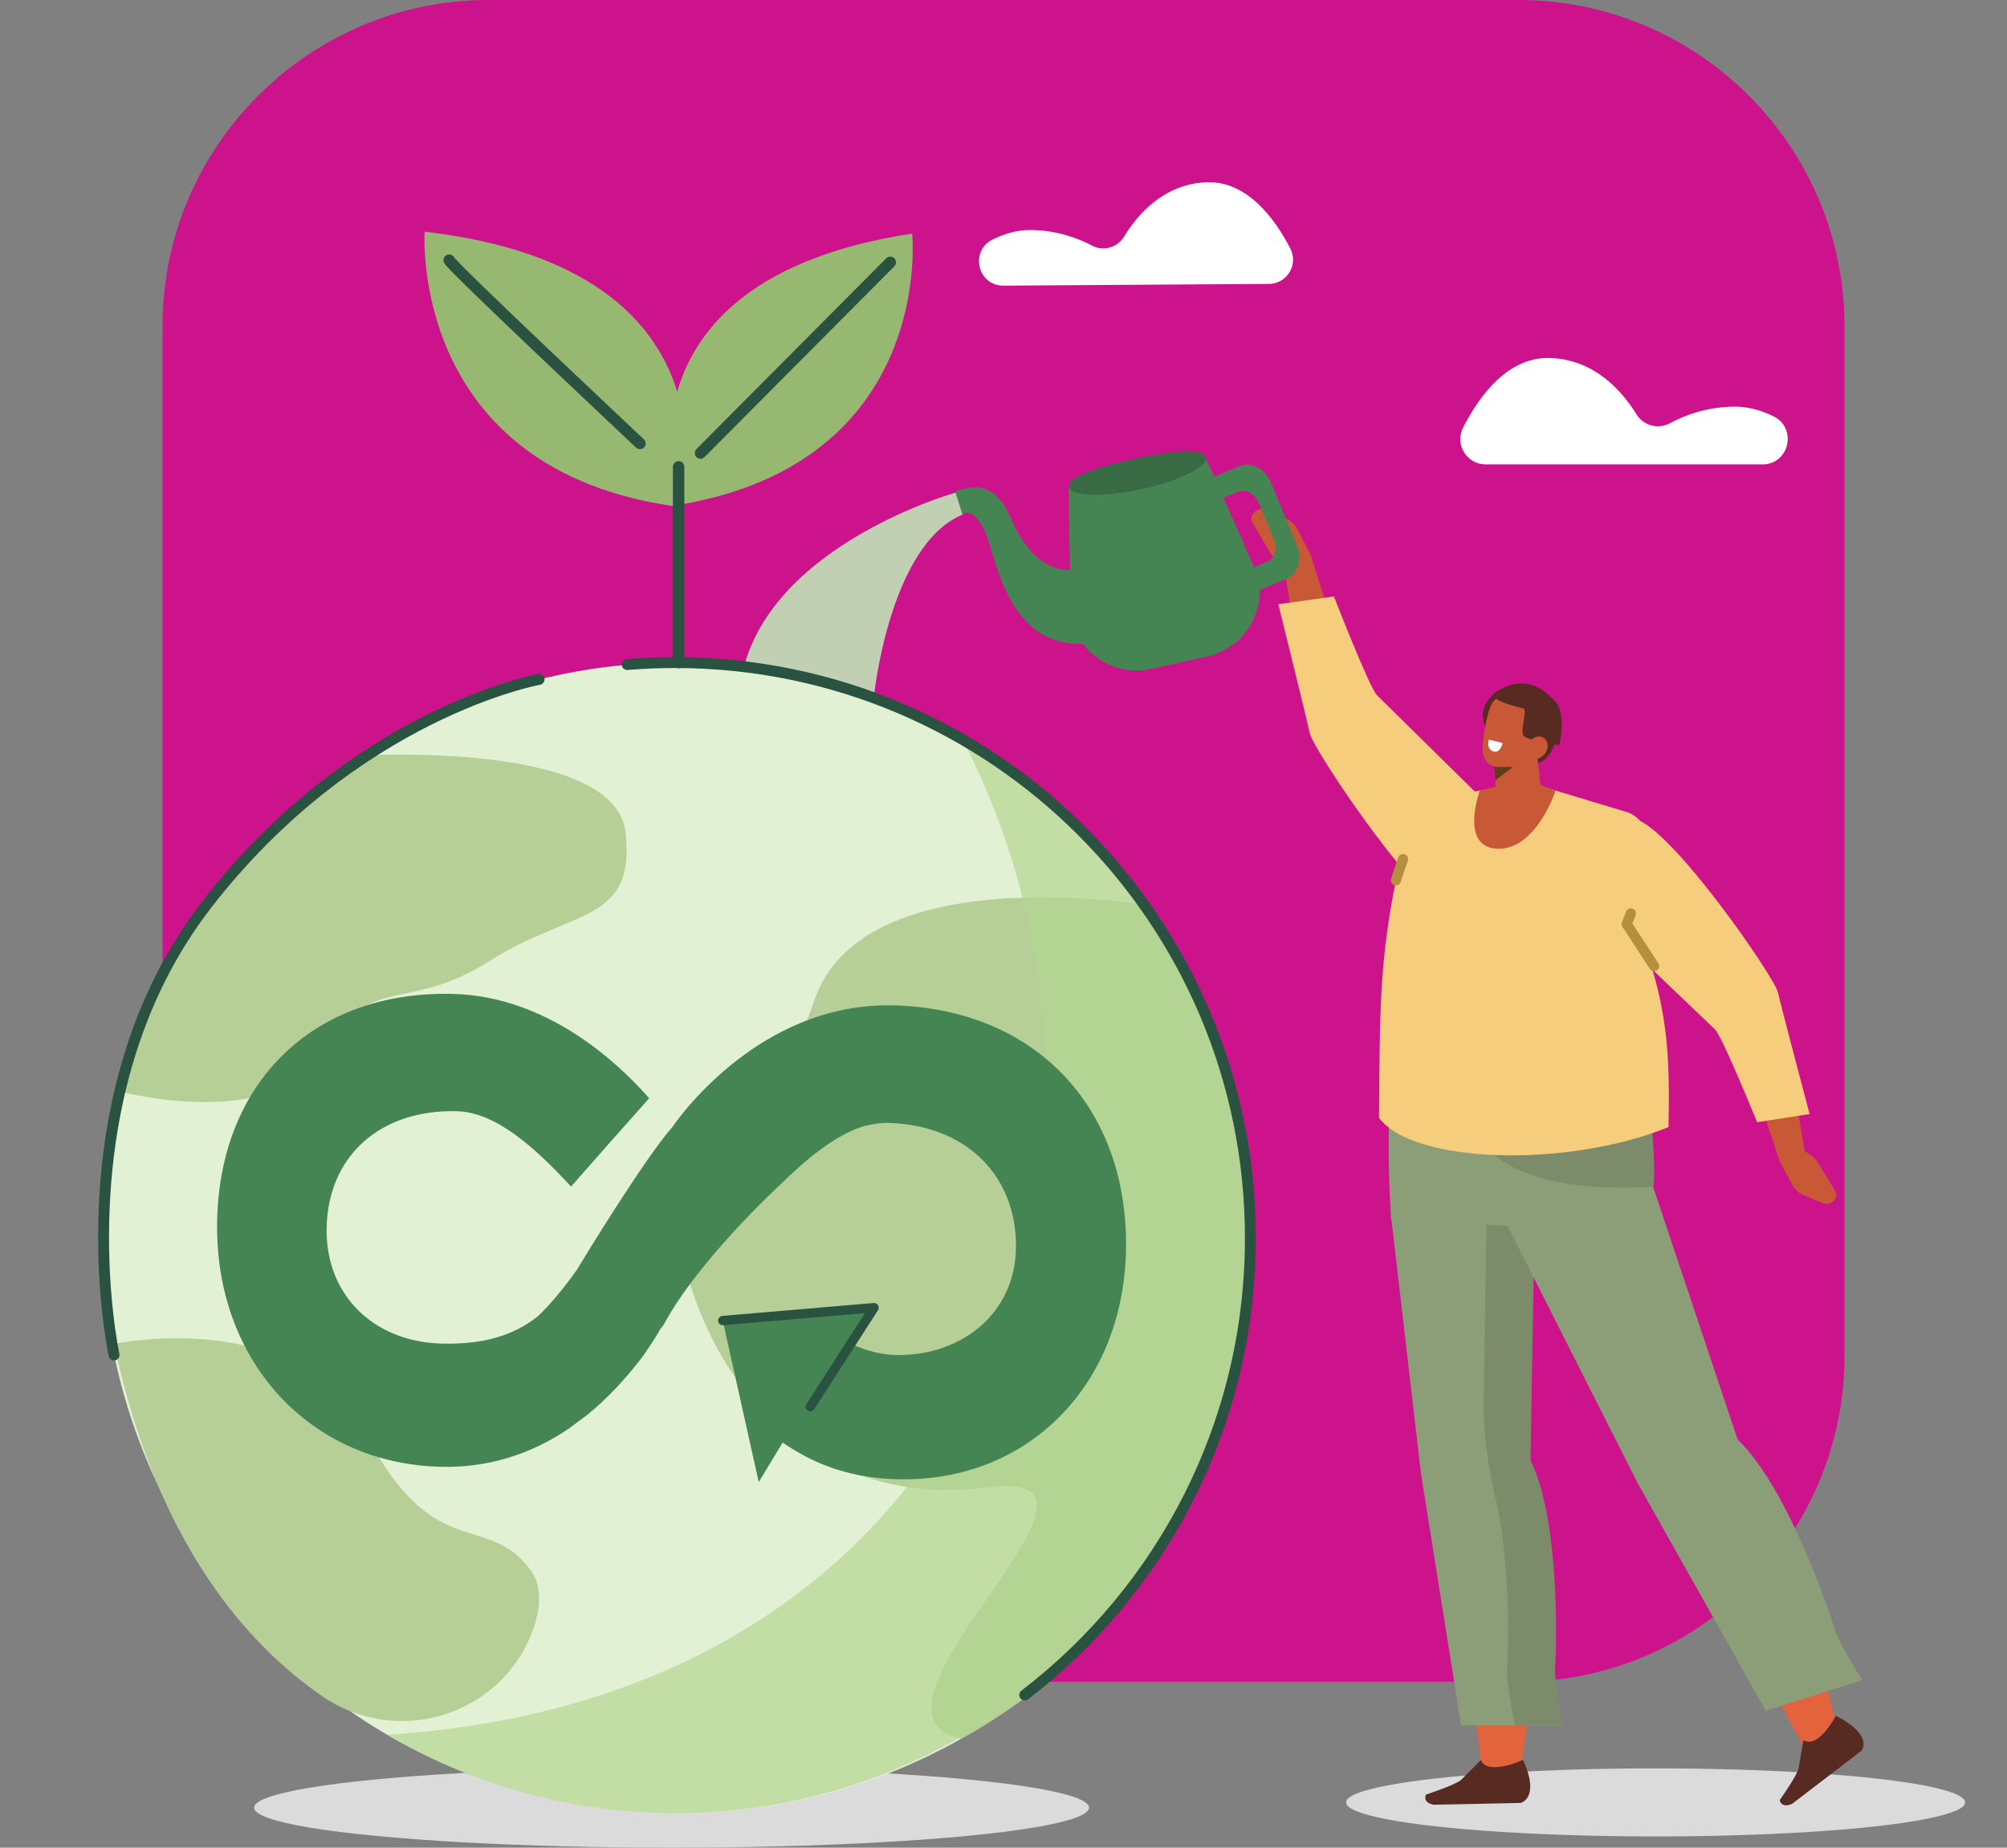 <?xml version="1.0" encoding="UTF-8"?><svg xmlns="http://www.w3.org/2000/svg" viewBox="0 0 630 580"><rect x="0" y="0" width="630" height="580" fill="#808080" stroke="none"/><defs><style>.cls-1,.cls-2,.cls-3,.cls-4,.cls-5,.cls-6{fill:none;}.cls-2{stroke-width:3.42px;}.cls-2,.cls-4,.cls-5,.cls-6{stroke-linecap:round;stroke-linejoin:round;}.cls-2,.cls-5,.cls-6{stroke:#2a5241;}.cls-3{isolation:isolate;}.cls-7{fill:#e2f0d4;}.cls-8{fill:#97b870;}.cls-9{fill:#b5cf96;}.cls-10{fill:#cd138c;}.cls-11{fill:#dbdbdb;}.cls-12,.cls-13{fill:#c95836;}.cls-14,.cls-15{fill:#458554;}.cls-16{fill:#386b44;}.cls-17{fill:#b4d691;mix-blend-mode:multiply;opacity:.68;}.cls-4{stroke:#b58e3e;stroke-width:3.19px;}.cls-4,.cls-18,.cls-19,.cls-15,.cls-20,.cls-13,.cls-21,.cls-22,.cls-23,.cls-24,.cls-25,.cls-6{fill-rule:evenodd;}.cls-18{fill:#572a22;}.cls-19{fill:#633c1d;}.cls-20{fill:#e3633d;}.cls-21{fill:#7c8c6b;}.cls-22{fill:#8c9e78;}.cls-23{fill:#c1cfb2;}.cls-24{fill:#fff;}.cls-25{fill:#f5cd7d;}.cls-5{stroke-width:3.58px;}.cls-6{stroke-width:2.93px;}</style></defs><g class="cls-3"><g id="Layer_2"><g id="image"><rect class="cls-1" width="630" height="580"/><ellipse class="cls-11" cx="210.81" cy="567.44" rx="131.05" ry="12.56"/><path class="cls-10" d="m476.75,527.93c56.23,0,102.23-45.97,102.23-102.2V102.2c0-56.21-46-102.2-102.23-102.2H153.25C97.02,0,51.02,46,51.02,102.2v323.52c0,56.24,46,102.2,102.23,102.2h323.5Z"/><path class="cls-23" d="m300.05,154.61s-57.19,15.96-66.78,55.77l41.11,7.88s4.88-47.29,27.78-56.72l-2.11-6.93Z"/><path class="cls-13" d="m541.53,310.45c7.39-1.86,14.66,1.19,18.02,10.17l7.89,46.13-8.87-2.34-11.02-33.45-6.03-20.51Z"/><path class="cls-12" d="m558.58,364.42l4.02,7.49c.8,1.5,2.07,2.66,3.57,3.27l6.07,2.49c2.11.87,4.29-.76,4.22-3.15h0l-5.54-9.13c-1.22-2.01-3.21-3.6-5.56-4.44l-3.92-1.39-2.85,4.85Z"/><path class="cls-25" d="m512.72,256.95c11.19,1.8,44.24,49.61,45.39,54.61,1.3,5.63,9.92,38.15,9.92,38.15l-16.47,2.56s-10.99-27.03-13.2-29.11c-2.21-2.09-32.82-31.36-32.82-31.36l7.18-34.86Z"/><path class="cls-13" d="m428.66,231.61c-7.84,1.85-15.48-1.49-18.9-11.03l-7.62-48.9,9.34,2.61,11.13,35.54,6.05,21.78Z"/><path class="cls-12" d="m411.48,174.29l-4.13-7.98c-.83-1.6-2.15-2.84-3.72-3.52l-6.37-2.73c-2.22-.95-4.55.74-4.51,3.27h0l5.71,9.74c1.26,2.15,3.34,3.86,5.81,4.78l4.12,1.53,3.09-5.09Z"/><path class="cls-25" d="m458.29,288.63c-11.81-2.08-45.99-53.14-47.14-58.45-1.29-5.98-9.89-40.49-9.89-40.49l17.46-2.45s11.19,28.75,13.5,30.99c2.3,2.24,34.2,33.67,34.2,33.67l-8.13,36.74Z"/><path class="cls-18" d="m467.16,229.68s-5.11-6.46,2.42-12.39c7.53-5.94,7.48,9.38,7.24,9.56-.24.18-9.66,2.84-9.66,2.84Z"/><path class="cls-18" d="m488.37,232.21s-1.55,7.76-7.46,7.47c-5.91-.29-4.65-17.26-4.65-17.26l12.12,9.79Z"/><path class="cls-13" d="m469.56,234.7s-.1,8.53-.18,15.6c-.02,1.88,1.1,3.62,2.94,4.54,1.84.92,4.1.89,5.93-.09.6-.32,1.18-.63,1.73-.93,2.5-1.34,3.92-3.84,3.65-6.4-.7-6.58-1.97-18.56-1.97-18.56l-12.09,5.85h0Z"/><polygon class="cls-19" points="468.94 240.13 469.44 244.95 474.86 240.84 468.94 240.13"/><path class="cls-13" d="m484.91,226.16c.63-2.42-.79-4.89-3.18-5.53-2.55-.68-5.77-1.54-8.32-2.22-2.39-.64-4.48.93-5.48,3.22-1.18,2.7-2.28,8.67-2.56,13.09-.16,2.5,1.12,5.18,3.51,5.81,2.55.68,10.84.26,12.79-4.16,1.48-3.36,2.3-6.67,3.23-10.22h0Z"/><path class="cls-18" d="m489.48,233.83s2.26-9.39-1.08-13.34c-4.49-5.31-10.92-8.63-18.83-3.19,0,0-4.28,2.05,8.56,5.07,1.63.38-1.53,8.06.5,8.96,2.73,1.21,6.27,2.12,10.85,2.51h0Z"/><path class="cls-13" d="m485.04,236.47c-1.16,1.69-3.22,2.27-4.6,1.3-1.38-.97-1.56-3.12-.4-4.81,1.16-1.69,3.22-2.27,4.6-1.3,1.38.97,1.56,3.12.4,4.81Z"/><ellipse class="cls-11" cx="519.7" cy="565.79" rx="97.16" ry="10.68"/><path class="cls-20" d="m477.47,555.14s10.75-68.9-2.31-96.16l7.9-93.46-43.4,3,25.69,187.28,12.12-.66Z"/><path class="cls-18" d="m464.89,552.44l-6.28,6.3c-1.7,1.56-10.96,4.58-10.96,4.58h0c-.93,1.93.86,2.95,2.38,3.21l27.26-.57s6.3-1.31.81-13.5c-4.98,2.2-11.95,3.77-13.21-.01Z"/><path class="cls-22" d="m436.78,382.84l9.23,79.44,12.64,79.35h31.75s-2.87-13.8-2.49-18.17,1.83-45.9-7.71-65l1.32-77.8-44.74,2.18Z"/><path class="cls-21" d="m480.43,458.46l1.32-77.8-15.07.83-.97,56.97c-.18,10.62,1.19,21.28,3.72,31.77,5,20.73,3.96,49.62,3.65,53.23-.38,4.38,2.49,18.17,2.49,18.17h15.06s-2.87-13.8-2.49-18.17c.38-4.38,1.83-45.9-7.71-65Z"/><path class="cls-20" d="m576.99,544.11s-14.08-68.38-36.15-90.2l-25.47-90.74-40.31,15.97,91.01,169.11,10.92-4.14Z"/><path class="cls-18" d="m566.1,546.26l-1.52,8.77c-.38,2.23-5.93,10.06-5.93,10.06h0c.48,2.07,2.57,1.8,3.96,1.1l21.63-16.55s4.25-4.75-7.93-11.05c-2.62,4.66-6.78,9.88-10.21,7.66Z"/><path class="cls-22" d="m471.95,382.32l42.26,83.53,40.07,71.18,30.26-9.61s-7.6-12.17-8.79-16.43c-1.18-4.25-14.46-43.94-30.3-59.11l-27.27-81.52-46.22,11.95Z"/><path class="cls-22" d="m501.75,319.4l-59.29,4.52c-9.65,3.54-5.79,59.15-5.79,59.15l38.99,1.81c18.11-.38,39.54,13.83,41.79-16.35,2.58-34.5-15.69-49.12-15.69-49.12Z"/><path class="cls-21" d="m519.01,372.47s-40.37,3.86-53.17-13.42l52.74-4.53s1.22,13.53.42,17.94Z"/><path class="cls-25" d="m443.93,251.85l20.58-3.7,17.81-1.78,28.9,8.72c7.76,3.54,5.62,10.77,2.96,18.9l3.04,25.75c6.52,19.39,6.92,33.87,6.53,54.06-31.78,12.96-80.27,11.51-90.89-2.92.43-40.39-.36-55.2,11.07-99.02Z"/><path class="cls-12" d="m464.52,248.15s-6.57,17.88,5.57,18.27c12.14.39,18.19-18.17,18.19-18.17l-8.98-3.65-14.79,3.55Z"/><polyline class="cls-4" points="519.23 303.26 510.61 290.05 511.94 286.71"/><path class="cls-4" d="m438.18,276.36c.19-.95,2.24-6.67,2.24-6.67"/><path class="cls-15" d="m302.16,161.54s2.79-3.07,6.81,4.81c4.02,7.88,7.61,47.18,44.78,32.47l12.44-5.27-11.62-23.45s-23.74,24.45-37.37-7.68c-5.72-13.47-14.63-8.72-17.39-8.28l2.35,7.4Z"/><path class="cls-15" d="m389.21,146.27l-10.25,4.26,2.78,6.71,6.93-2.88c2.35-.98,5.22.55,6.4,3.4l4.84,11.66c1.18,2.85.24,5.96-2.11,6.93l-6.93,2.88,2.78,6.71,10.25-4.26c3.57-1.48,5.01-6.19,3.21-10.52l-8.19-19.73c-1.8-4.33-6.15-6.64-9.72-5.16Z"/><path class="cls-15" d="m378.87,206.09l-17.55,3.88c-11.39,2.52-22.66-4.68-25.17-16.06l-.77-41.43c-.02-.11,3.78-3.17,3.89-3.19l25.8-3.58c-.78,1.2,13.44-1.95,13.46-1.84l16.41,37.05c2.52,11.39-4.68,22.66-16.06,25.17Z"/><path class="cls-16" d="m378.47,143.63c.61,2.97-8.52,7.44-20.41,9.98-11.89,2.54-22.02,2.18-22.63-.79s9.29-6.37,21.17-8.91c11.89-2.54,21.25-3.25,21.87-.28Z"/><path class="cls-24" d="m467.38,232.18l4.29,1.05s-.69,3.45-2.96,2.63c-2.27-.83-1.33-3.68-1.33-3.68Z"/><circle class="cls-7" cx="212.71" cy="388.62" r="180.63" transform="translate(-212.5 264.23) rotate(-45)"/><path class="cls-9" d="m360.05,284.11c-8.01-1.26-90.07-13.15-104.48,30.08-15.12,45.36-53.21,37.8-40.2,84.68,13,46.87,49.28,74.09,94.64,68.04,52.14-6.95-47.62,70.44-8.24,78.91,86.98-47.68,122.7-167.05,58.29-261.7Z"/><path class="cls-9" d="m114.25,237.16s78.82-4.61,82.09,24.11c3.26,28.72-16.68,23.91-42.82,40.47-26.14,16.56-37.72,3.42-52.52,28.6-14.8,25.17-63.03,12.37-63.03,12.37,0,0,10.22-62.54,76.29-105.55Z"/><path class="cls-9" d="m35.8,421.88s57.98-12.43,79.15,28.39c21.17,40.83,37.8,24.19,51.41,42.34,3.83,5.1,3.47,11.83.98,18.85-9.59,27.02-42.58,37.26-66.19,21-23.85-16.42-52.11-48.46-65.34-110.58Z"/><path class="cls-17" d="m367.44,479.6c-50.24,86.19-159.78,115.22-245.97,64.98,190.74-12.24,244.85-188.07,180.89-312.01,86.19,50.24,115.32,160.84,65.08,247.03Z"/><path class="cls-2" d="m196.88,208.6c4.94-.41,9.94-.61,14.99-.61,99.76,0,180.63,80.87,180.63,180.63,0,58.46-27.77,110.43-70.84,143.45"/><path class="cls-8" d="m213.32,159.14s22.47-74.49-80.03-86.42c0,0-5.11,75.29,80.03,86.42Z"/><path class="cls-8" d="m212.8,158.53s-23.95-70.37,73.53-85.2c0,0,7.4,71.72-73.53,85.2Z"/><line class="cls-5" x1="213.02" y1="146.55" x2="213.02" y2="207.99"/><path class="cls-14" d="m280.95,315.6c-43.66-1.32-69.65,37.9-69.96,38.27v-.02c-8.91,10.24-27.28,40.41-29.85,44.66-4.39,6.17-8.41,10.97-12.28,14.66-7.77,6.19-17.38,8.92-30.2,8.59-21.49-.55-36.36-15.32-36.14-35.92.24-22.77,16.68-37.64,40.91-37.02,12.26.32,24.5,11.41,35.82,23.65,7.52-8.58,18.05-20.43,24.53-27.72-9.85-11.23-32-31.99-61.57-32.75-43.84-1.13-73.6,27.88-74.06,72.18-.45,43.13,29.03,75.2,70.11,76.26,14.45.37,27.96-3.65,40.25-11.96l5.9-4.4c6.09-4.98,11.93-11.13,17.44-18.42.15-.21,3.53-4.99,5.38-8.38l1.13-1.48c10.83-20.28,36.43-43.8,36.43-43.8,7.63-7.5,17.14-15.8,26.88-18.65.34-.03.69-.07,1.04-.16,2.02-.5,4.06-.75,6.08-.7,24.23.63,40.36,16.34,40.12,39.11-.21,20.59-16.9,33.77-36.85,33.77-.8,0-1.57-.04-2.34-.08-4.53-.41-8.66-1.58-12.5-3.45l7.14-11.37-47.5,4.04,11.31,50.73,7.5-12.42c10.93,7.56,22.44,11.17,35.95,11.52,20.59.53,38.44-6.88,51.17-19.84,12.77-12.9,20.44-31.34,20.67-52.94.46-44.3-28.69-74.64-72.52-75.96Z"/><polyline class="cls-6" points="226.88 414.53 274.37 410.49 254.36 441.56"/><path class="cls-24" d="m398.3,89.13c5.68-.04,9.35-6.05,6.74-11.1-4.87-9.43-13.62-21.39-26.47-20.81-13.34.61-21.53,10.16-25.74,17.08-2.09,3.44-6.49,4.68-10.04,2.8-4.48-2.37-11.12-4.84-19.35-4.89-4.19-.03-8.2,1.18-11.84,2.97-7.28,3.59-4.72,14.53,3.39,14.48l83.31-.54Z"/><path class="cls-24" d="m466.35,145.77c-5.92,0-9.79-6.25-7.1-11.52,5.02-9.86,14.07-22.4,27.47-21.87,13.92.54,22.51,10.45,26.94,17.64,2.2,3.57,6.8,4.84,10.49,2.85,4.66-2.5,11.56-5.12,20.15-5.23,4.37-.05,8.56,1.18,12.36,3.02,7.61,3.69,5.01,15.12-3.44,15.12h-86.87Z"/><path class="cls-2" d="m35.8,425.33s-17.68-80.74,28.95-141.19,104.47-70.87,104.47-70.87"/><line class="cls-5" x1="279.47" y1="82.33" x2="219.89" y2="142.22"/><path class="cls-5" d="m141,81.67c.47,1.72,59.89,57.54,59.89,57.54"/></g></g></g></svg>